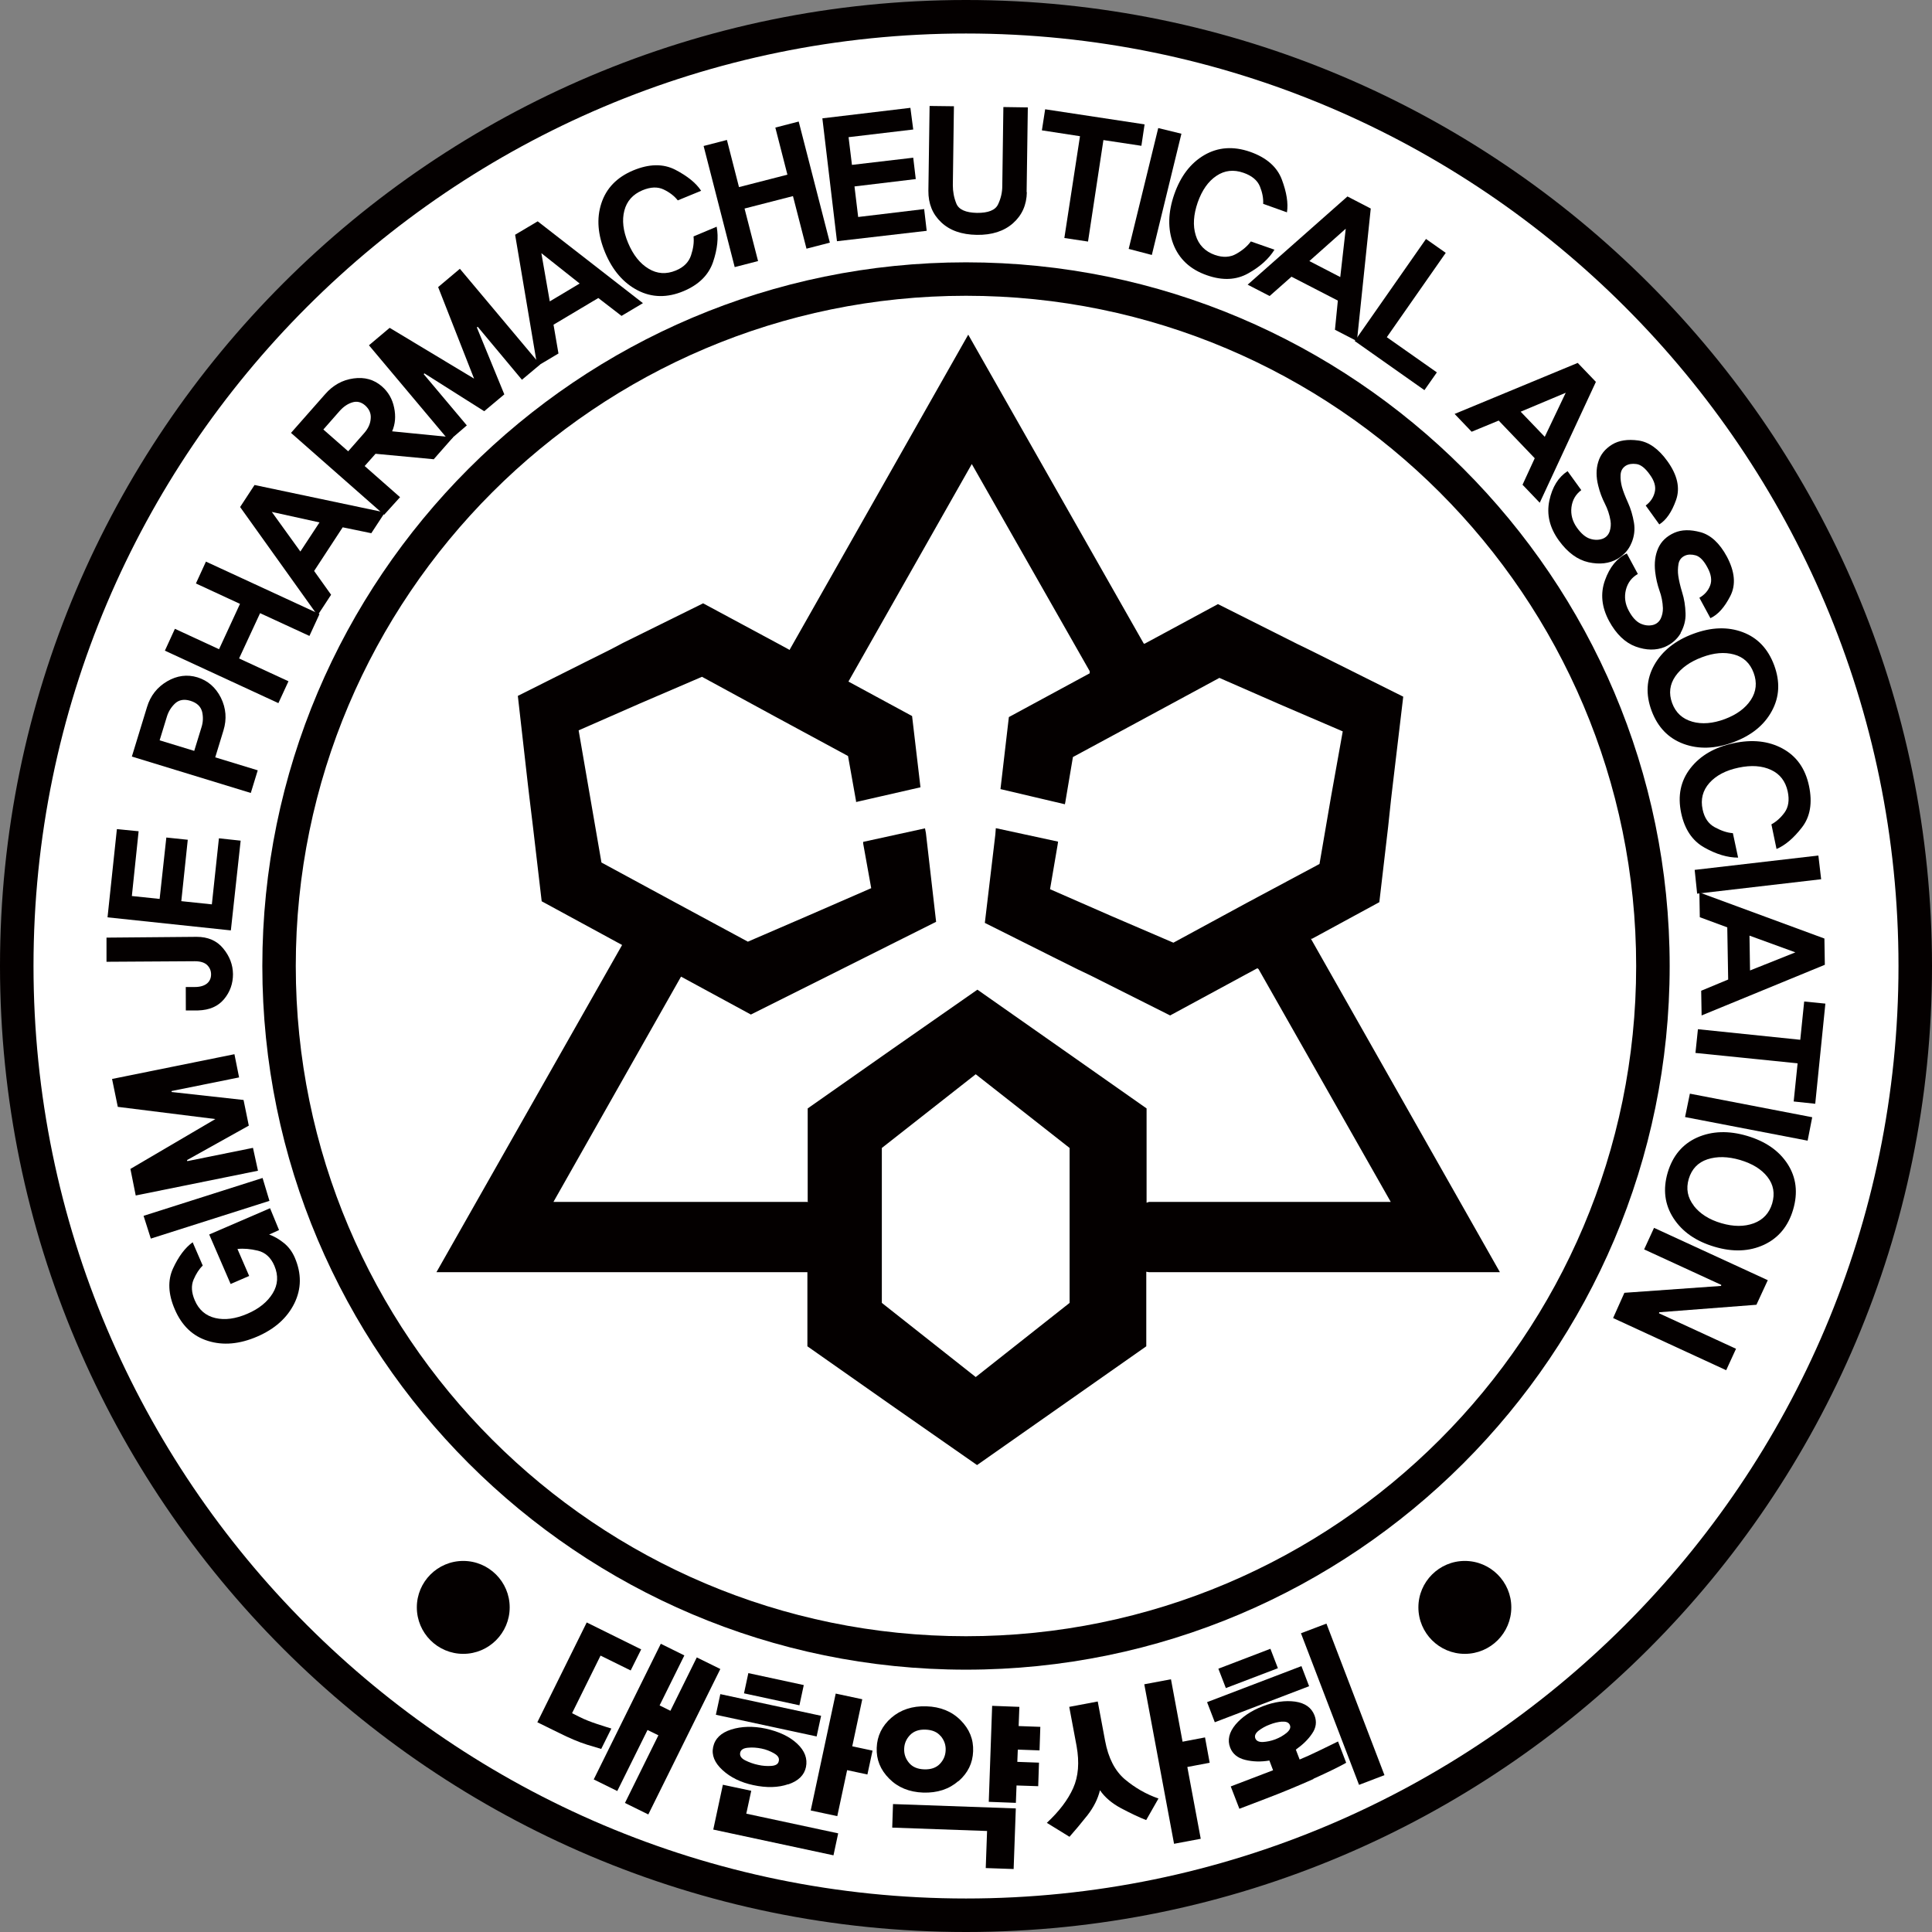 <svg width="32" height="32" viewBox="0 0 32 32" fill="none" xmlns="http://www.w3.org/2000/svg">
<rect x="0" y="0" width="32" height="32" fill="#808080" stroke="none"/>
<g clip-path="url(#clip0_754_628)">
<path d="M31.521 18.52C32.912 9.949 27.092 1.872 18.52 0.481C9.949 -0.91 1.873 4.91 0.482 13.482C-0.909 22.053 4.911 30.129 13.482 31.52C22.053 32.912 30.13 27.091 31.521 18.52Z" fill="white"/>
<path d="M16 32C7.177 32 0 24.823 0 16C0 7.177 7.177 0 16 0C24.823 0 32 7.177 32 16C32 24.823 24.823 32 16 32ZM16 0.555C7.484 0.555 0.555 7.484 0.555 16C0.555 24.516 7.484 31.445 16 31.445C24.516 31.445 31.445 24.516 31.445 16C31.445 7.484 24.516 0.555 16 0.555Z" fill="#040000"/>
<path d="M27.232 17.824C28.239 11.621 24.027 5.777 17.824 4.77C11.622 3.763 5.777 7.975 4.771 14.178C3.764 20.38 7.976 26.225 14.178 27.232C20.381 28.238 26.225 24.026 27.232 17.824Z" fill="white"/>
<path d="M16 27.655C9.573 27.655 4.345 22.427 4.345 16C4.345 9.573 9.573 4.345 16 4.345C22.427 4.345 27.655 9.573 27.655 16C27.655 22.427 22.427 27.655 16 27.655ZM16 4.899C9.878 4.899 4.899 9.878 4.899 16C4.899 22.122 9.878 27.101 16 27.101C22.122 27.101 27.1 22.122 27.1 16C27.1 9.878 22.122 4.899 16 4.899Z" fill="#040000"/>
<path d="M4.626 20.372L4.458 20.448C4.539 20.476 4.619 20.522 4.698 20.585C4.778 20.648 4.84 20.731 4.883 20.831C4.996 21.094 4.994 21.345 4.876 21.587C4.757 21.828 4.552 22.012 4.26 22.138C3.968 22.264 3.696 22.288 3.446 22.21C3.195 22.133 3.012 21.959 2.896 21.689C2.785 21.434 2.775 21.206 2.866 21.009C2.957 20.811 3.066 20.666 3.191 20.576L3.358 20.962C3.299 21.018 3.249 21.095 3.206 21.195C3.164 21.295 3.171 21.408 3.225 21.535C3.293 21.696 3.408 21.794 3.567 21.831C3.726 21.868 3.901 21.844 4.095 21.761C4.29 21.678 4.43 21.563 4.517 21.421C4.604 21.279 4.613 21.127 4.545 20.966C4.486 20.827 4.393 20.744 4.271 20.715C4.147 20.685 4.034 20.676 3.933 20.687L4.127 21.134L3.82 21.267L3.465 20.447L4.473 20.012L4.622 20.374L4.626 20.372Z" fill="#040000"/>
<path d="M4.463 19.89L2.498 20.515L2.378 20.138L4.349 19.511L4.463 19.89Z" fill="#040000"/>
<path d="M3.962 17.845L2.842 18.071V18.087L4.034 18.219L4.121 18.644L3.097 19.215L3.103 19.232L4.19 19.012L4.273 19.391L2.248 19.801L2.16 19.361L3.567 18.535L1.951 18.333L1.856 17.871L3.883 17.461L3.96 17.845H3.962Z" fill="#040000"/>
<path d="M3.258 15.517C3.443 15.517 3.591 15.58 3.696 15.708C3.803 15.837 3.857 15.978 3.859 16.135C3.859 16.29 3.811 16.429 3.711 16.549C3.611 16.669 3.469 16.73 3.282 16.736H3.078L3.077 16.348H3.226C3.319 16.348 3.387 16.325 3.432 16.287C3.476 16.248 3.496 16.198 3.496 16.139C3.496 16.078 3.474 16.026 3.43 15.983C3.385 15.941 3.317 15.921 3.225 15.921L1.764 15.93V15.53L3.258 15.517Z" fill="#040000"/>
<path d="M3.82 15.41L1.781 15.194L1.936 13.733L2.296 13.768L2.184 14.841L2.644 14.889L2.755 13.872L3.11 13.909L3.003 14.926L3.509 14.979L3.626 13.885L3.986 13.924L3.824 15.408L3.82 15.41Z" fill="#040000"/>
<path d="M2.768 11.285C2.932 11.189 3.101 11.167 3.271 11.219C3.443 11.273 3.572 11.385 3.659 11.557C3.744 11.731 3.759 11.91 3.701 12.099L3.565 12.544L4.269 12.759L4.154 13.134L2.184 12.531L2.435 11.711C2.492 11.522 2.605 11.38 2.77 11.284L2.768 11.285ZM3.347 11.787C3.324 11.7 3.26 11.64 3.152 11.607C3.049 11.576 2.966 11.591 2.901 11.65C2.838 11.709 2.792 11.781 2.766 11.864L2.644 12.262L3.217 12.437L3.339 12.04C3.365 11.957 3.367 11.871 3.347 11.785V11.787Z" fill="#040000"/>
<path d="M5.125 10.533L4.308 10.156L3.96 10.906L4.778 11.284L4.611 11.646L2.731 10.777L2.897 10.415L3.628 10.753L3.975 10.002L3.245 9.664L3.411 9.302L5.292 10.171L5.125 10.533Z" fill="#040000"/>
<path d="M6.151 8.832L5.676 8.734L5.203 9.457L5.484 9.851L5.26 10.193L3.977 8.398L4.216 8.033L6.375 8.488L6.151 8.83V8.832ZM4.502 8.479L4.975 9.135L5.292 8.653L4.502 8.479Z" fill="#040000"/>
<path d="M7.179 7.606L6.22 7.516L6.04 7.719L6.626 8.235L6.362 8.527L4.82 7.17L5.386 6.528C5.515 6.38 5.672 6.293 5.855 6.268C6.038 6.242 6.196 6.286 6.327 6.401C6.432 6.493 6.499 6.61 6.528 6.752C6.558 6.894 6.547 7.024 6.495 7.144L7.503 7.244L7.181 7.61L7.179 7.606ZM6.14 6.933C6.148 6.848 6.116 6.776 6.048 6.715C5.983 6.658 5.911 6.641 5.835 6.665C5.757 6.689 5.687 6.737 5.622 6.811L5.356 7.114L5.767 7.475L6.033 7.172C6.098 7.098 6.135 7.018 6.14 6.933Z" fill="#040000"/>
<path d="M8.645 6.29L7.913 5.413L7.898 5.423L8.353 6.532L8.02 6.811L7.029 6.184L7.018 6.197L7.732 7.046L7.438 7.299L6.111 5.719L6.454 5.43L7.852 6.271L7.257 4.755L7.617 4.452L8.947 6.037L8.645 6.29Z" fill="#040000"/>
<path d="M10.294 5.232L9.91 4.936L9.168 5.378L9.25 5.855L8.899 6.064L8.532 3.888L8.906 3.666L10.649 5.021L10.298 5.23L10.294 5.232ZM8.967 4.195L9.106 4.992L9.601 4.696L8.969 4.195H8.967Z" fill="#040000"/>
<path d="M11.871 3.759C11.903 3.933 11.883 4.127 11.81 4.341C11.736 4.556 11.574 4.716 11.322 4.822C11.053 4.935 10.797 4.931 10.562 4.809C10.326 4.687 10.146 4.478 10.023 4.184C9.901 3.89 9.878 3.62 9.96 3.369C10.041 3.119 10.217 2.936 10.487 2.823C10.753 2.712 10.986 2.709 11.186 2.812C11.385 2.916 11.528 3.03 11.613 3.16L11.226 3.319C11.171 3.248 11.093 3.187 10.993 3.139C10.893 3.091 10.777 3.095 10.64 3.152C10.481 3.219 10.381 3.332 10.341 3.489C10.3 3.646 10.32 3.825 10.403 4.023C10.487 4.223 10.6 4.365 10.742 4.45C10.884 4.537 11.036 4.546 11.195 4.48C11.326 4.426 11.409 4.341 11.446 4.228C11.483 4.116 11.498 4.012 11.487 3.916L11.87 3.755L11.871 3.759Z" fill="#040000"/>
<path d="M13.358 4.119L13.134 3.248L12.332 3.454L12.556 4.324L12.169 4.424L11.654 2.418L12.04 2.318L12.24 3.099L13.042 2.893L12.842 2.113L13.229 2.013L13.745 4.019L13.358 4.119Z" fill="#040000"/>
<path d="M13.863 3.997L13.621 1.96L15.079 1.786L15.126 2.145L14.055 2.272L14.111 2.731L15.126 2.612L15.168 2.966L14.153 3.088L14.214 3.594L15.307 3.463L15.349 3.823L13.865 3.995L13.863 3.997Z" fill="#040000"/>
<path d="M17.008 3.182C17.004 3.394 16.928 3.565 16.778 3.698C16.629 3.829 16.429 3.894 16.179 3.89C15.928 3.886 15.732 3.818 15.588 3.681C15.445 3.546 15.375 3.372 15.377 3.16L15.397 1.755L15.8 1.76L15.782 3.067C15.782 3.173 15.8 3.274 15.841 3.374C15.882 3.472 15.996 3.522 16.181 3.526C16.368 3.528 16.486 3.481 16.531 3.385C16.577 3.289 16.601 3.187 16.601 3.08L16.619 1.773L17.024 1.779L17.004 3.184L17.008 3.182Z" fill="#040000"/>
<path d="M18.276 2.32L18.021 4.001L17.629 3.942L17.888 2.256L17.257 2.159L17.311 1.81L18.958 2.06L18.905 2.415L18.276 2.32Z" fill="#040000"/>
<path d="M18.694 4.125L19.184 2.121L19.568 2.215L19.078 4.223L18.696 4.123L18.694 4.125Z" fill="#040000"/>
<path d="M21.109 4.136C21.016 4.287 20.872 4.417 20.674 4.528C20.476 4.639 20.249 4.65 19.99 4.559C19.713 4.463 19.528 4.289 19.433 4.042C19.339 3.794 19.345 3.518 19.45 3.217C19.555 2.917 19.72 2.701 19.948 2.568C20.175 2.437 20.426 2.418 20.704 2.514C20.975 2.609 21.151 2.762 21.231 2.973C21.31 3.184 21.34 3.365 21.316 3.517L20.922 3.376C20.927 3.285 20.909 3.189 20.868 3.088C20.826 2.986 20.735 2.91 20.596 2.862C20.434 2.805 20.284 2.821 20.149 2.912C20.012 3.003 19.91 3.149 19.838 3.352C19.768 3.555 19.755 3.737 19.805 3.897C19.853 4.056 19.96 4.165 20.123 4.223C20.256 4.269 20.375 4.263 20.478 4.204C20.582 4.145 20.661 4.077 20.718 3.999L21.11 4.136H21.109Z" fill="#040000"/>
<path d="M22.111 5.462L22.159 4.979L21.391 4.583L21.029 4.903L20.665 4.715L22.318 3.254L22.704 3.454L22.475 5.65L22.111 5.462ZM22.292 3.786L21.687 4.324L22.199 4.589L22.29 3.786H22.292Z" fill="#040000"/>
<path d="M22.438 5.648L23.619 3.958L23.946 4.188L22.97 5.585L23.799 6.168L23.593 6.462L22.441 5.65L22.438 5.648Z" fill="#040000"/>
<path d="M25.217 8.031L25.42 7.59L24.823 6.966L24.375 7.151L24.093 6.856L26.132 6.011L26.433 6.325L25.503 8.327L25.22 8.031H25.217ZM25.932 6.506L25.187 6.819L25.586 7.235L25.934 6.504L25.932 6.506Z" fill="#040000"/>
<path d="M27.023 8.991C26.979 9.102 26.901 9.191 26.79 9.257C26.653 9.335 26.494 9.353 26.311 9.313C26.128 9.272 25.965 9.152 25.821 8.954C25.666 8.74 25.614 8.52 25.662 8.292C25.71 8.065 25.812 7.902 25.964 7.804L26.191 8.118C26.097 8.189 26.043 8.283 26.028 8.403C26.014 8.523 26.045 8.636 26.119 8.74C26.189 8.838 26.261 8.899 26.335 8.923C26.409 8.947 26.48 8.947 26.546 8.923C26.603 8.9 26.64 8.86 26.661 8.802C26.679 8.745 26.685 8.686 26.675 8.625C26.659 8.525 26.627 8.431 26.581 8.34C26.535 8.25 26.498 8.153 26.472 8.046C26.435 7.9 26.435 7.769 26.472 7.651C26.507 7.532 26.583 7.436 26.703 7.362C26.816 7.294 26.96 7.272 27.136 7.296C27.31 7.32 27.471 7.434 27.618 7.639C27.783 7.869 27.831 8.081 27.761 8.281C27.691 8.479 27.598 8.614 27.483 8.686L27.258 8.373C27.337 8.314 27.387 8.24 27.408 8.15C27.43 8.061 27.402 7.963 27.324 7.858C27.249 7.752 27.175 7.695 27.104 7.686C27.034 7.676 26.975 7.686 26.929 7.713C26.873 7.749 26.846 7.798 26.842 7.865C26.838 7.932 26.847 7.996 26.864 8.063C26.884 8.135 26.918 8.222 26.964 8.324C27.01 8.425 27.043 8.536 27.064 8.66C27.082 8.771 27.069 8.882 27.023 8.993V8.991Z" fill="#040000"/>
<path d="M27.84 10.483C27.781 10.586 27.692 10.664 27.574 10.716C27.428 10.775 27.267 10.773 27.091 10.709C26.916 10.644 26.77 10.503 26.653 10.289C26.527 10.056 26.505 9.83 26.583 9.612C26.661 9.392 26.783 9.244 26.945 9.167L27.128 9.507C27.027 9.564 26.96 9.651 26.93 9.769C26.901 9.886 26.916 10.002 26.977 10.115C27.034 10.222 27.097 10.291 27.167 10.326C27.237 10.359 27.306 10.368 27.376 10.352C27.435 10.337 27.478 10.302 27.506 10.248C27.531 10.195 27.544 10.135 27.543 10.073C27.539 9.971 27.52 9.873 27.485 9.779C27.452 9.684 27.428 9.583 27.415 9.472C27.398 9.322 27.415 9.193 27.465 9.08C27.515 8.967 27.604 8.882 27.731 8.825C27.853 8.771 27.997 8.769 28.167 8.815C28.337 8.862 28.482 8.997 28.602 9.218C28.735 9.468 28.755 9.686 28.659 9.873C28.563 10.06 28.454 10.182 28.33 10.239L28.147 9.901C28.232 9.853 28.293 9.784 28.325 9.699C28.358 9.614 28.343 9.512 28.28 9.398C28.219 9.283 28.153 9.217 28.084 9.198C28.016 9.18 27.957 9.181 27.907 9.204C27.848 9.231 27.812 9.278 27.801 9.342C27.79 9.407 27.788 9.474 27.798 9.54C27.809 9.614 27.829 9.705 27.862 9.812C27.896 9.919 27.914 10.034 27.918 10.159C27.922 10.272 27.894 10.38 27.835 10.485L27.84 10.483Z" fill="#040000"/>
<path d="M29.347 11.777C29.221 12.01 29.009 12.182 28.711 12.293C28.412 12.404 28.136 12.413 27.885 12.321C27.633 12.228 27.458 12.045 27.356 11.774C27.254 11.5 27.269 11.247 27.4 11.014C27.532 10.781 27.746 10.609 28.046 10.498C28.343 10.387 28.617 10.378 28.863 10.47C29.11 10.562 29.284 10.745 29.386 11.019C29.486 11.291 29.475 11.542 29.347 11.777ZM28.027 11.953C28.19 11.999 28.371 11.984 28.569 11.91C28.765 11.836 28.909 11.731 29 11.592C29.09 11.454 29.105 11.304 29.046 11.145C28.987 10.984 28.878 10.882 28.72 10.84C28.563 10.797 28.386 10.812 28.19 10.886C27.992 10.96 27.844 11.065 27.75 11.2C27.655 11.337 27.637 11.485 27.696 11.646C27.755 11.805 27.866 11.907 28.029 11.953H28.027Z" fill="#040000"/>
<path d="M28.79 14.205C28.613 14.205 28.426 14.149 28.228 14.037C28.03 13.926 27.903 13.735 27.846 13.469C27.785 13.182 27.835 12.935 27.999 12.724C28.162 12.515 28.4 12.376 28.713 12.31C29.023 12.243 29.293 12.273 29.524 12.398C29.756 12.524 29.902 12.729 29.963 13.018C30.022 13.299 29.983 13.53 29.844 13.707C29.706 13.885 29.565 14.003 29.425 14.062L29.34 13.654C29.419 13.611 29.493 13.547 29.558 13.458C29.622 13.369 29.641 13.253 29.61 13.108C29.573 12.94 29.482 12.82 29.334 12.752C29.186 12.683 29.007 12.67 28.796 12.715C28.585 12.759 28.424 12.844 28.313 12.968C28.203 13.092 28.164 13.24 28.201 13.408C28.23 13.547 28.297 13.645 28.402 13.702C28.508 13.759 28.605 13.793 28.702 13.8L28.789 14.207L28.79 14.205Z" fill="#040000"/>
<path d="M28.069 14.408L30.118 14.17L30.164 14.563L28.11 14.802L28.069 14.408Z" fill="#040000"/>
<path d="M28.177 16.41L28.624 16.224L28.609 15.36L28.154 15.192L28.147 14.782L30.218 15.545L30.225 15.98L28.184 16.819L28.177 16.409V16.41ZM29.737 15.774L28.977 15.497L28.986 16.074L29.737 15.774Z" fill="#040000"/>
<path d="M29.774 17.612L28.082 17.44L28.123 17.047L29.818 17.222L29.883 16.588L30.234 16.623L30.066 18.282L29.709 18.244L29.774 17.612Z" fill="#040000"/>
<path d="M27.992 18.115L30.016 18.505L29.94 18.893L27.91 18.502L27.99 18.113L27.992 18.115Z" fill="#040000"/>
<path d="M29.216 20.618C28.975 20.729 28.702 20.741 28.397 20.65C28.09 20.559 27.864 20.402 27.718 20.177C27.572 19.951 27.541 19.7 27.622 19.422C27.705 19.143 27.868 18.949 28.112 18.84C28.356 18.733 28.631 18.723 28.938 18.814C29.244 18.905 29.467 19.06 29.61 19.282C29.752 19.504 29.782 19.755 29.7 20.034C29.619 20.311 29.456 20.506 29.216 20.618ZM28.053 19.97C28.156 20.103 28.308 20.201 28.511 20.26C28.713 20.319 28.89 20.319 29.047 20.262C29.203 20.204 29.305 20.093 29.353 19.933C29.401 19.768 29.375 19.622 29.275 19.494C29.175 19.365 29.023 19.273 28.822 19.213C28.619 19.154 28.439 19.15 28.28 19.202C28.123 19.254 28.02 19.363 27.971 19.526C27.923 19.689 27.951 19.836 28.055 19.97H28.053Z" fill="#040000"/>
<path d="M26.903 21.413L28.506 21.299L28.51 21.282L27.232 20.694L27.396 20.337L29.28 21.204L29.092 21.611L27.482 21.735L27.478 21.752L28.754 22.34L28.591 22.695L26.718 21.831L26.905 21.413H26.903Z" fill="#040000"/>
<path fill-rule="evenodd" clip-rule="evenodd" d="M11.28 16.176L11.293 16.155L11.273 16.17L11.28 16.176Z" fill="#040000"/>
<path d="M21.718 15.549H21.731L22.846 14.943L22.992 13.694L23.04 13.242L23.068 13.003L23.242 11.539L22.112 10.975L21.707 10.773L21.491 10.668L20.173 10.006L18.96 10.661H18.945L16.037 5.543L13.081 10.758V10.766L12.914 10.675L11.646 9.993L10.32 10.648L10.111 10.758L9.706 10.96L8.577 11.526L8.743 12.99L8.771 13.227L8.826 13.68L8.972 14.928L10.304 15.652L7.229 21.071H13.373V22.299L14.774 23.283L16.183 24.266L17.584 23.283L18.986 22.299V21.064L19.028 21.071H24.843L21.713 15.549H21.718ZM17.716 21.58L16.161 22.808L14.606 21.58V19.014L16.161 17.793L17.716 19.014V21.58ZM18.991 19.921V18.359L17.59 17.375L16.189 16.392L14.78 17.375L13.378 18.359V19.899L13.386 19.907H9.167L11.28 16.176L12.437 16.804L13.761 16.142L13.97 16.037L14.375 15.834L15.505 15.268L15.336 13.798L15.321 13.72L14.297 13.944V13.972L14.43 14.711L13.406 15.157L12.387 15.597L11.175 14.943L9.962 14.286L9.773 13.192L9.584 12.097L10.603 11.65L11.627 11.21L12.833 11.866L14.046 12.522L14.179 13.269V13.284L15.246 13.04L15.107 11.86L14.053 11.289L14.06 11.276L16.096 7.686L18.049 11.117V11.152L16.71 11.877L16.571 13.07L17.638 13.321L17.645 13.286L17.771 12.539L18.984 11.884L20.197 11.228L21.216 11.674L22.24 12.114L22.044 13.208L21.855 14.31L20.642 14.959L19.435 15.614L18.411 15.174L17.392 14.728L17.518 13.99L17.525 13.94L16.494 13.717L16.486 13.822L16.312 15.286L17.442 15.852L17.847 16.054L18.063 16.157L19.381 16.819L20.657 16.128L20.826 16.037L20.846 16.052L23.035 19.907H19.032L18.99 19.921H18.991Z" fill="#040000"/>
<path d="M9.714 28.894C9.594 28.857 9.438 28.792 9.25 28.698L8.9 28.526L9.718 26.873L10.62 27.319L10.446 27.668L9.947 27.422L9.475 28.376L9.597 28.437C9.686 28.482 9.784 28.52 9.893 28.556C10.002 28.591 10.08 28.617 10.126 28.63L9.958 28.968C9.915 28.955 9.832 28.931 9.712 28.894H9.714ZM10.352 29.861L10.905 28.742L10.725 28.654L10.224 29.665L9.834 29.473L10.945 27.226L11.335 27.419L10.925 28.247L11.104 28.336L11.541 27.452L11.931 27.644L10.738 30.053L10.348 29.861H10.352Z" fill="#040000"/>
<path d="M13.056 29.552C12.892 29.609 12.698 29.615 12.476 29.567C12.269 29.523 12.099 29.439 11.968 29.319C11.835 29.197 11.783 29.07 11.812 28.936C11.842 28.796 11.942 28.7 12.112 28.646C12.282 28.593 12.472 28.587 12.681 28.631C12.903 28.68 13.079 28.763 13.204 28.881C13.33 28.999 13.378 29.129 13.349 29.269C13.321 29.401 13.225 29.497 13.058 29.554L13.056 29.552ZM11.814 30.303L11.973 29.561L12.443 29.661L12.361 30.04L13.883 30.366L13.805 30.73L11.812 30.303H11.814ZM11.857 28.402L11.931 28.06L13.6 28.419L13.526 28.761L11.857 28.402ZM12.82 29.04C12.757 29.005 12.689 28.977 12.615 28.962C12.537 28.946 12.461 28.94 12.387 28.948C12.313 28.955 12.271 28.981 12.26 29.029C12.249 29.081 12.276 29.123 12.343 29.157C12.409 29.19 12.48 29.216 12.557 29.232C12.631 29.249 12.705 29.254 12.777 29.249C12.85 29.243 12.89 29.218 12.899 29.169C12.911 29.119 12.885 29.077 12.822 29.042L12.82 29.04ZM12.323 28.047L12.395 27.712L13.313 27.91L13.241 28.245L12.323 28.047ZM14.031 29.319L13.868 30.081L13.428 29.987L13.842 28.051L14.282 28.145L14.116 28.924L14.452 28.996L14.367 29.391L14.031 29.319Z" fill="#040000"/>
<path d="M15.874 29.5C15.719 29.635 15.525 29.698 15.292 29.691C15.061 29.683 14.872 29.606 14.728 29.46C14.582 29.314 14.513 29.143 14.521 28.949C14.528 28.752 14.61 28.585 14.763 28.452C14.916 28.319 15.111 28.254 15.344 28.262C15.576 28.269 15.767 28.347 15.911 28.493C16.057 28.639 16.126 28.809 16.118 29.007C16.111 29.203 16.031 29.367 15.876 29.502L15.874 29.5ZM16.327 30.941L16.349 30.327L14.778 30.271L14.791 29.881L16.825 29.953L16.789 30.957L16.327 30.941ZM15.58 28.755C15.523 28.687 15.44 28.652 15.329 28.648C15.22 28.644 15.135 28.674 15.074 28.737C15.013 28.8 14.979 28.875 14.976 28.964C14.972 29.053 15 29.131 15.057 29.199C15.114 29.267 15.197 29.302 15.307 29.306C15.418 29.31 15.504 29.28 15.565 29.218C15.626 29.155 15.66 29.079 15.663 28.99C15.667 28.901 15.639 28.824 15.582 28.755H15.58ZM16.837 29.571L16.826 29.861L16.377 29.844L16.433 28.254L16.884 28.271L16.872 28.589L17.231 28.602L17.218 28.992L16.858 28.979L16.85 29.182L17.209 29.195L17.196 29.585L16.837 29.573V29.571Z" fill="#040000"/>
<path d="M18.984 30.146C18.86 30.098 18.722 30.031 18.568 29.95C18.415 29.868 18.298 29.768 18.219 29.652C18.184 29.796 18.115 29.933 18.012 30.066C17.908 30.197 17.808 30.317 17.714 30.423L17.339 30.192C17.544 30.001 17.688 29.811 17.775 29.617C17.862 29.423 17.88 29.192 17.832 28.922L17.71 28.271L18.182 28.182L18.304 28.833C18.357 29.118 18.466 29.33 18.631 29.471C18.796 29.609 18.98 29.717 19.188 29.789L18.984 30.147V30.146ZM19.666 29.267L19.888 30.456L19.446 30.539L18.953 27.897L19.395 27.814L19.587 28.848L19.959 28.777L20.036 29.197L19.665 29.267H19.666Z" fill="#040000"/>
<path d="M20.121 28.526L19.993 28.193L21.556 27.596L21.683 27.929L20.121 28.526ZM20.304 27.96L20.18 27.639L21.042 27.309L21.166 27.631L20.304 27.96ZM21.757 29.465C21.513 29.574 21.247 29.685 20.955 29.796L20.528 29.959L20.385 29.589L21.086 29.321L21.025 29.16C20.883 29.184 20.75 29.18 20.624 29.149C20.498 29.118 20.417 29.051 20.376 28.948C20.326 28.82 20.358 28.692 20.465 28.563C20.574 28.435 20.724 28.336 20.912 28.262C21.108 28.186 21.288 28.162 21.452 28.184C21.617 28.208 21.722 28.284 21.772 28.411C21.813 28.517 21.8 28.618 21.731 28.716C21.665 28.814 21.574 28.901 21.463 28.979L21.526 29.143C21.615 29.107 21.722 29.058 21.848 28.997C21.972 28.936 22.077 28.887 22.162 28.844L22.297 29.197C22.177 29.265 21.994 29.354 21.752 29.463L21.757 29.465ZM21.238 28.515C21.169 28.52 21.099 28.537 21.029 28.565C20.959 28.591 20.898 28.626 20.846 28.666C20.794 28.707 20.776 28.75 20.792 28.792C20.809 28.835 20.849 28.855 20.918 28.853C20.984 28.849 21.053 28.835 21.123 28.809C21.195 28.781 21.256 28.746 21.31 28.702C21.363 28.657 21.382 28.615 21.365 28.574C21.349 28.532 21.306 28.511 21.238 28.517V28.515ZM22.51 29.563L21.548 27.052L21.97 26.892L22.931 29.402L22.51 29.563Z" fill="#040000"/>
<path d="M7.673 27.393C8.097 27.393 8.442 27.048 8.442 26.623C8.442 26.199 8.097 25.854 7.673 25.854C7.248 25.854 6.904 26.199 6.904 26.623C6.904 27.048 7.248 27.393 7.673 27.393Z" fill="#040000"/>
<path d="M24.262 27.393C24.687 27.393 25.032 27.048 25.032 26.623C25.032 26.199 24.687 25.854 24.262 25.854C23.838 25.854 23.493 26.199 23.493 26.623C23.493 27.048 23.838 27.393 24.262 27.393Z" fill="#040000"/>
</g>
<defs>
<clipPath id="clip0_754_628">
<rect width="32" height="32" fill="white"/>
</clipPath>
</defs>
</svg>
